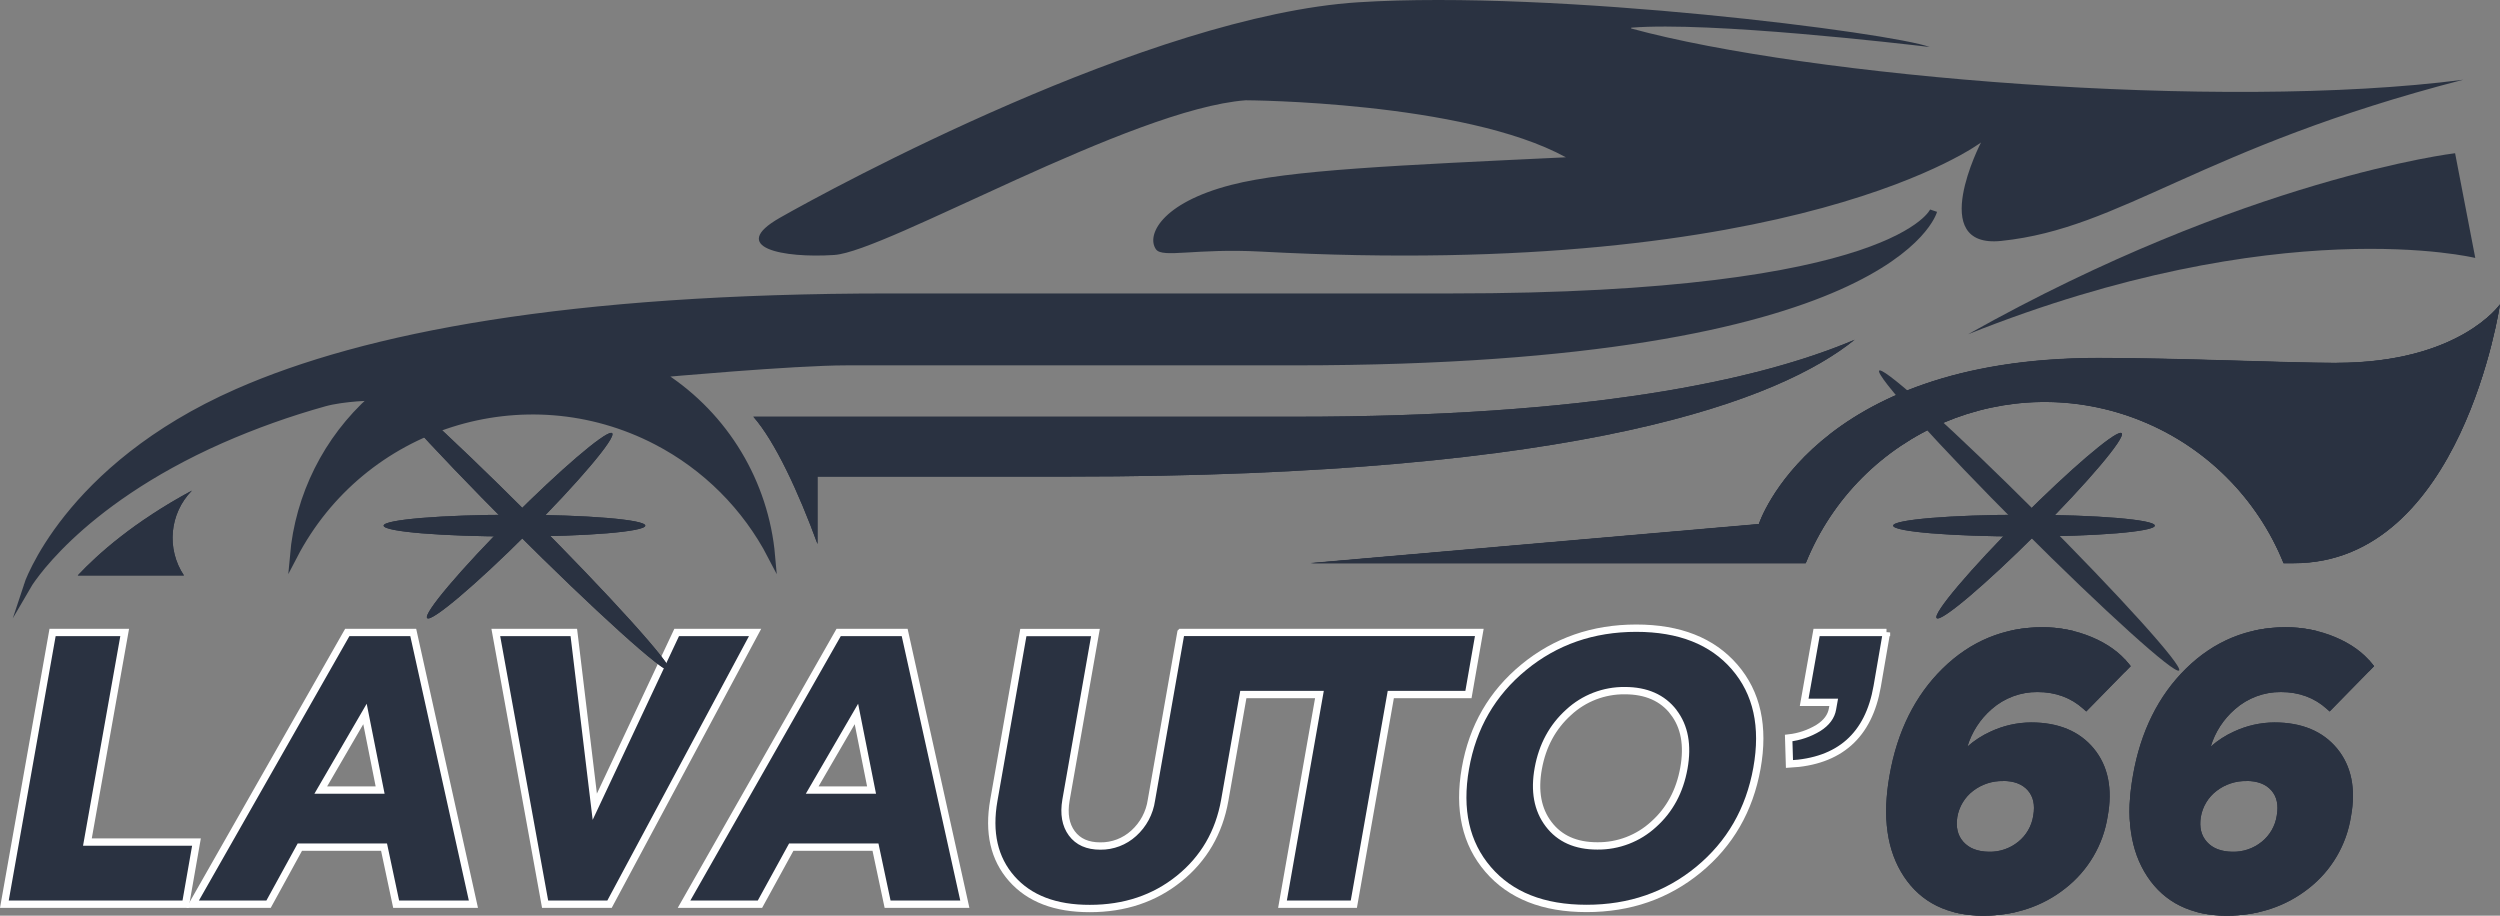 <svg xmlns="http://www.w3.org/2000/svg" xmlns:xlink="http://www.w3.org/1999/xlink" id="Calque_2" viewBox="0 0 1238.786 453.712"><rect x="0" y="0" width="1238.786" height="453.712" fill="#808080" stroke="none"/><defs><style>.cls-1{stroke:#fff;}.cls-1,.cls-2,.cls-3{fill:#2a3241;}.cls-1,.cls-3{stroke-miterlimit:10;stroke-width:3.63px;}.cls-4{isolation:isolate;}.cls-5{clip-path:url(#clippath-19);}.cls-6{clip-path:url(#clippath-11);}.cls-7{clip-path:url(#clippath-16);}.cls-8{clip-path:url(#clippath-18);}.cls-9{clip-path:url(#clippath-10);}.cls-10{clip-path:url(#clippath-15);}.cls-11{clip-path:url(#clippath-13);}.cls-12{clip-path:url(#clippath-14);}.cls-13{clip-path:url(#clippath-12);}.cls-14{clip-path:url(#clippath-20);}.cls-15{clip-path:url(#clippath-21);}.cls-16{clip-path:url(#clippath-1);}.cls-17{clip-path:url(#clippath-3);}.cls-18{clip-path:url(#clippath-4);}.cls-19{clip-path:url(#clippath-2);}.cls-20{clip-path:url(#clippath-7);}.cls-21{clip-path:url(#clippath-6);}.cls-22{clip-path:url(#clippath-9);}.cls-23{clip-path:url(#clippath-8);}.cls-24{clip-path:url(#clippath-5);}.cls-25{clip-path:url(#clippath);}.cls-3{stroke:#2a3241;}</style><clipPath id="clippath"><path class="cls-2" d="M719.085,147.222h-278.28c-159.27,0-259.72,19.33-323.07,47.18C32.425,231.922,13.375,290.602,13.375,290.602c0,0,23.49-40.59,96.18-72.75,16.573-7.273,33.639-13.368,51.07-18.24,9.56-2.71,24.94-3,24.94-3-.37.32-.75.65-1.11,1-22.421,20.08-36.364,47.937-39,77.92,33.955-65.396,114.495-90.884,179.891-56.929,24.385,12.662,44.267,32.543,56.929,56.929-3.218-36.296-22.922-69.105-53.45-89-.61-.41-1.74-1.31-1.74-1.31,0,0,65.9-6,92.56-6h222.05c296.45,0,316.38-74.72,316.38-74.72,0,0-17.51,42.72-238.99,42.72Z"></path></clipPath><clipPath id="clippath-1"><path class="cls-2" d="M1157.725,179.882c-26,0-76.84-2.43-118-2.43-141.57,0-168.18,82.29-168.18,82.29l-222,19.35h245.21c26.414-65.388,100.834-96.983,166.221-70.569,32.122,12.976,57.593,38.447,70.569,70.569h5c83.49,0,102.22-128.25,102.22-128.25,0,0-20,29-81.06,29l.02.04Z"></path></clipPath><clipPath id="clippath-2"><path class="cls-2" d="M641.695,206.502h-268.4c10.79,12.26,22.49,37.61,31.79,63.06v-33.41h124.65c256.14,0,352.8-38.36,389.28-67.81-48.47,20.54-132.3,38.16-277.32,38.16h0Z"></path></clipPath><clipPath id="clippath-3"><path class="cls-2" d="M38.525,285.152h52.62c-8.794-13.189-7.15-30.734,3.94-42.06-28.43,15.31-46.38,31.2-56.57,42.06h.01Z"></path></clipPath><clipPath id="clippath-4"><polygon class="cls-2" points="26.055 313.382 2.165 448.022 91.975 448.022 97.355 417.252 43.305 417.252 61.795 313.382 26.055 313.382"></polygon></clipPath><clipPath id="clippath-5"><path class="cls-2" d="M180.855,353.782l7.5,37.7h-29.41l21.91-37.7ZM172.085,313.382l-76.64,134.64h37.64l15.52-28.27h41.74l6,28.27h38.28l-29.86-134.64h-32.68Z"></path></clipPath><clipPath id="clippath-6"><polygon class="cls-2" points="335.305 313.382 294.725 399.752 284.335 313.382 245.675 313.382 270.105 448.022 302.035 448.022 374.165 313.382 335.305 313.382"></polygon></clipPath><clipPath id="clippath-7"><path class="cls-2" d="M424.365,353.782l7.5,37.7h-29.41l21.91-37.7ZM415.575,313.382l-76.61,134.64h37.62l15.5-28.27h41.74l6,28.27h38.26l-29.81-134.64h-32.7Z"></path></clipPath><clipPath id="clippath-8"><path class="cls-2" d="M767.355,408.402c-5.46-7.18-7.16-16.41-5.1-27.69,2.06-11.28,7.06-20.513,15-27.7,7.575-7.035,17.563-10.89,27.9-10.77,10.633,0,18.677,3.557,24.13,10.67s7.153,16.38,5.1,27.8c-2.053,11.413-7.053,20.677-15,27.79-7.593,6.994-17.567,10.828-27.89,10.72-10.667,0-18.713-3.593-24.14-10.78M755.085,330.602c-15.713,12.887-25.38,29.59-29,50.11-3.62,20.52.13,37.22,11.25,50.1,11.087,12.887,27.34,19.33,48.76,19.33s39.92-6.41,55.5-19.23c15.58-12.82,25.227-29.553,28.94-50.2s.027-37.383-11.06-50.21c-11.093-12.82-27.347-19.233-48.76-19.24s-39.957,6.44-55.63,19.34Z"></path></clipPath><clipPath id="clippath-9"><path class="cls-2" d="M900.165,313.382l-6.15,34.63h14.62l-.58,3.27c-.667,3.72-3,6.863-7,9.43-4.484,2.71-9.503,4.416-14.71,5l.38,12.89c24.74-1.28,39.23-14.103,43.47-38.47l4.61-26.74-34.64-.01Z"></path></clipPath><clipPath id="clippath-10"><polygon class="cls-2" points="619.925 322.332 619.935 322.332 621.495 313.382 619.925 322.332"></polygon></clipPath><clipPath id="clippath-11"><path class="cls-2" d="M585.165,313.382l-14.62,83.1c-.908,6.345-4.024,12.166-8.8,16.44-4.513,4.118-10.421,6.369-16.53,6.3-6.32,0-11-2.09-14.11-6.26s-4.06-9.67-2.9-16.48l14.61-83.06h-35.73l-14.62,83.1c-2.82,16,.133,28.95,8.86,38.85,8.727,9.9,21.647,14.823,38.76,14.77,17.207,0,31.943-4.933,44.21-14.8,12.267-9.867,19.81-22.813,22.63-38.84l9.16-52.34h37.7l-18.29,103.86h35.35l18.31-103.86h38.48l5.38-30.78h-147.85Z"></path></clipPath><clipPath id="clippath-12"><path class="cls-2" d="M190.085,260.452c0,3,29,5.39,64.83,5.39s64.84-2.41,64.84-5.39-29-5.39-64.84-5.39-64.83,2.42-64.83,5.39Z"></path></clipPath><clipPath id="clippath-13"><path class="cls-2" d="M253.675,256.642c-25.32,25.32-44.14,47.56-42,49.66s24.34-16.71,49.66-42,44.14-47.55,42-49.65c-.132-.116-.305-.174-.48-.16-3.91,0-25.16,18.17-49.18,42.19v-.04Z"></path></clipPath><clipPath id="clippath-14"><path class="cls-2" d="M183.185,183.622c-2.11,2.12,29.46,37.09,70.49,78.12s76,72.6,78.12,70.5-29.45-37.08-70.49-78.12c-39.75-39.74-73.8-70.59-77.82-70.59-.108-.009-.215.023-.3.09h0Z"></path></clipPath><clipPath id="clippath-15"><path class="cls-2" d="M938.085,260.452c0,3,29,5.39,64.82,5.39s64.84-2.41,64.84-5.39-29-5.39-64.84-5.39-64.82,2.42-64.82,5.39Z"></path></clipPath><clipPath id="clippath-16"><path class="cls-2" d="M1001.655,256.642c-25.32,25.32-44.14,47.56-42,49.66s24.33-16.71,49.65-42,44.14-47.55,42-49.65c-.13-.119-.305-.177-.48-.16-3.9,0-25.15,18.17-49.17,42.19v-.04Z"></path></clipPath><clipPath id="clippath-18"><path class="cls-2" d="M1091.955,418.432c-3.2-3.587-4.353-8.253-3.46-14,.976-5.648,4.043-10.721,8.59-14.21,4.578-3.528,10.221-5.394,16-5.29,6,0,10.586,1.763,13.76,5.29,3.173,3.527,4.23,8.24,3.17,14.14-.854,5.599-3.768,10.677-8.17,14.24-4.492,3.605-10.112,5.51-15.87,5.38-6.16-.12-10.843-1.98-14.05-5.58M1084.615,332.622c-13.46,13.2-22.05,30.51-25.77,51.93-3.587,20.133-1.31,36.353,6.83,48.66s20.673,18.463,37.6,18.47c15.267,0,28.413-4.36,39.44-13.08,11.027-8.72,17.767-20.18,20.22-34.38,2.44-13.213.293-23.88-6.44-32-6.733-8.12-16.577-12.19-29.53-12.21-6.617.047-13.145,1.52-19.14,4.32-6.033,2.652-11.341,6.712-15.48,11.84l-.58.19.77-3.27c1.895-9.013,6.694-17.155,13.66-23.18,6.619-5.847,15.169-9.035,24-8.95,9.493,0,17.493,2.95,24,8.85l19.43-19.81c-4.1-5.127-9.87-9.26-17.31-12.4-7.55-3.165-15.663-4.771-23.85-4.72-18.46,0-34.427,6.607-47.9,19.82l.05-.08Z"></path></clipPath><clipPath id="clippath-19"><path class="cls-2" d="M971.345,418.432c-3.2-3.587-4.353-8.253-3.46-14,.988-5.619,4.045-10.664,8.57-14.14,4.592-3.539,10.254-5.405,16.05-5.29,6,0,10.587,1.763,13.76,5.29,3.173,3.527,4.23,8.24,3.17,14.14-.854,5.599-3.768,10.677-8.17,14.24-4.492,3.605-10.112,5.51-15.87,5.38-6.16-.12-10.827-1.98-14-5.58M964.085,332.652c-13.46,13.2-22.05,30.51-25.77,51.93-3.593,20.133-1.317,36.353,6.83,48.66,8.147,12.307,20.68,18.463,37.6,18.47,15.273,0,28.42-4.36,39.44-13.08s17.733-20.19,20.14-34.41c2.44-13.213.293-23.88-6.44-32s-16.577-12.19-29.53-12.21c-6.617.047-13.145,1.52-19.14,4.32-6.033,2.652-11.341,6.712-15.48,11.84l-.58.19.77-3.27c1.895-9.013,6.694-17.155,13.66-23.18,6.619-5.847,15.169-9.035,24-8.95,9.493,0,17.493,2.95,24,8.85l19.5-19.86c-4.1-5.127-9.87-9.26-17.31-12.4-7.55-3.165-15.663-4.771-23.85-4.72-18.46,0-34.427,6.607-47.9,19.82h.06Z"></path></clipPath><clipPath id="clippath-20"><path class="cls-2" d="M1103.305,453.712c-17.56,0-30.77-6.52-39.27-19.36s-10.8-29.56-7.13-50.13c3.77-21.71,12.63-39.55,26.34-53,13.8-13.53,30.39-20.39,49.3-20.39,8.455-.047,16.832,1.613,24.63,4.88,7.71,3.25,13.8,7.62,18.09,13l1.11,1.38-22,22.46-1.43-1.29c-6.13-5.53-13.76-8.34-22.7-8.34-8.364-.07-16.46,2.946-22.74,8.47-5.696,4.91-9.875,11.341-12.05,18.54,3.451-3.055,7.346-5.571,11.55-7.46,6.266-2.92,13.087-4.455,20-4.5,13.52,0,24,4.35,31.07,12.94s9.41,19.91,6.87,33.66c-2.201,14.115-9.696,26.863-20.96,35.65-11.34,8.94-25.02,13.49-40.68,13.49ZM1086.085,334.072c-13.1,12.86-21.58,30-25.2,50.85-3.48,19.52-1.29,35.41,6.53,47.22s19.57,17.57,35.93,17.57c14.73,0,27.58-4.26,38.2-12.65,10.468-8.193,17.426-20.063,19.46-33.2,2.32-12.56.29-22.78-6-30.41s-15.72-11.49-28-11.49c-6.33.05-12.575,1.462-18.31,4.14-5.739,2.527-10.793,6.387-14.74,11.26l-.37.47-4.54,1.51,1.59-6.76c1.999-9.42,7.016-17.93,14.29-24.24,7.003-6.154,16.028-9.511,25.35-9.43,9.27,0,17.3,2.73,23.93,8.12l16.84-17.18c-4.296-4.578-9.552-8.15-15.39-10.46-7.305-3.057-15.152-4.608-23.07-4.56-17.83,0-33.47,6.47-46.5,19.24ZM1106.085,426.012c-6.74-.14-12-2.24-15.54-6.25-3.61-4-4.94-9.31-3.94-15.68,1.067-6.12,4.389-11.618,9.31-15.41,4.945-3.809,11.039-5.822,17.28-5.71,6.59,0,11.72,2,15.25,6s4.78,9.31,3.65,15.81c-.94,6.074-4.105,11.581-8.88,15.45-4.875,3.897-10.97,5.948-17.21,5.79h.08ZM1113.195,387.012c-5.352-.104-10.581,1.613-14.83,4.87-4.152,3.167-6.947,7.792-7.82,12.94-.8,5.12.17,9.18,3,12.33,2.85,3.19,7,4.8,12.6,4.91,5.289.137,10.455-1.614,14.57-4.94,4.034-3.24,6.698-7.882,7.46-13,.92-5.31,0-9.39-2.7-12.47s-6.88-4.69-12.39-4.69l.11.05Z"></path></clipPath><clipPath id="clippath-21"><path class="cls-2" d="M982.695,453.712c-17.56,0-30.77-6.52-39.27-19.36s-10.8-29.56-7.13-50.13c3.77-21.71,12.63-39.55,26.34-53,13.8-13.53,30.39-20.39,49.3-20.39,8.455-.048,16.832,1.612,24.63,4.88,7.71,3.25,13.8,7.62,18.09,13l1.11,1.38-22,22.46-1.42-1.29c-6.13-5.53-13.77-8.34-22.71-8.34-8.365-.076-16.463,2.94-22.74,8.47-5.674,4.92-9.835,11.349-12,18.54,3.451-3.055,7.346-5.571,11.55-7.46,6.266-2.92,13.087-4.455,20-4.5,13.52,0,24,4.35,31.07,12.94s9.41,19.91,6.87,33.66c-2.214,14.123-9.727,26.871-21.01,35.65-11.29,8.94-25.02,13.49-40.68,13.49ZM965.435,334.072c-13.1,12.86-21.58,30-25.2,50.85-3.48,19.52-1.29,35.41,6.53,47.22s19.57,17.57,35.93,17.57c14.73,0,27.58-4.26,38.2-12.65,10.468-8.193,17.426-20.063,19.46-33.2,2.32-12.56.29-22.78-6-30.41s-15.72-11.49-28-11.49c-6.33.05-12.575,1.462-18.31,4.14-5.739,2.527-10.793,6.387-14.74,11.26l-.37.47-4.54,1.51,1.58-6.76c2.007-9.419,7.027-17.928,14.3-24.24,7.003-6.154,16.028-9.511,25.35-9.43,9.27,0,17.31,2.73,23.93,8.12l16.84-17.18c-4.296-4.578-9.552-8.15-15.39-10.46-7.305-3.057-15.152-4.608-23.07-4.56-17.83,0-33.47,6.47-46.5,19.24ZM985.435,426.012c-6.74-.14-12-2.24-15.54-6.25-3.61-4-4.94-9.31-3.94-15.68,1.067-6.12,4.389-11.618,9.31-15.41,4.945-3.809,11.039-5.822,17.28-5.71,6.59,0,11.72,2,15.25,6s4.78,9.32,3.65,15.81c-.94,6.074-4.105,11.581-8.88,15.45-4.865,3.888-10.944,5.938-17.17,5.79h.04ZM992.545,387.012c-5.352-.104-10.581,1.613-14.83,4.87-4.149,3.171-6.947,7.793-7.83,12.94-.79,5.12.18,9.18,3,12.33,2.85,3.19,7,4.8,12.6,4.91,5.289.137,10.455-1.614,14.57-4.94,4.034-3.24,6.698-7.882,7.46-13,.92-5.31,0-9.39-2.7-12.47s-6.83-4.69-12.31-4.69l.04.05Z"></path></clipPath></defs><g id="Calque_1-2"><g class="cls-4"><g id="Calque_2-2"><g id="LAVAUTO-66"><path class="cls-2" d="M719.085,147.222h-278.28c-159.27,0-259.72,19.33-323.07,47.18C32.425,231.922,13.375,290.602,13.375,290.602c0,0,23.49-40.59,96.18-72.75,16.573-7.273,33.639-13.368,51.07-18.24,9.56-2.71,24.94-3,24.94-3-.37.32-.75.65-1.11,1-22.421,20.08-36.364,47.937-39,77.92,33.955-65.396,114.495-90.884,179.891-56.929,24.385,12.662,44.267,32.543,56.929,56.929-3.218-36.296-22.922-69.105-53.45-89-.61-.41-1.74-1.31-1.74-1.31,0,0,65.9-6,92.56-6h222.05c296.45,0,316.38-74.72,316.38-74.72,0,0-17.51,42.72-238.99,42.72Z"></path><g class="cls-25"><rect class="cls-2" x="13.375" y="104.562" width="944.71" height="186.04"></rect></g><path class="cls-2" d="M719.085,147.222h-278.28c-159.27,0-259.72,19.33-323.07,47.18C32.425,231.922,13.375,290.602,13.375,290.602c0,0,23.49-40.59,96.18-72.75,16.573-7.273,33.639-13.368,51.07-18.24,9.56-2.71,24.94-3,24.94-3-.37.32-.75.65-1.11,1-22.424,20.078-36.368,47.936-39,77.92,33.955-65.396,114.495-90.884,179.891-56.929,24.385,12.662,44.267,32.543,56.929,56.929-3.218-36.296-22.922-69.105-53.45-89-.61-.41-1.74-1.31-1.74-1.31,0,0,65.9-6,92.56-6h222.05c296.45,0,316.38-74.72,316.38-74.72,0,0-17.51,42.72-238.99,42.72h0c221.44,0,239-42.65,239-42.65,0,0-19.93,74.72-316.38,74.72h-222.07c-26.66,0-92.56,6-92.56,6,0,0,1.14.87,1.73,1.25,30.526,19.897,50.229,52.705,53.45,89-33.955-65.396-114.495-90.884-179.891-56.929-24.385,12.662-44.267,32.543-56.929,56.929,2.632-29.984,16.576-57.842,39-77.92.36-.33.74-.66,1.11-1,0,0-15.38.3-24.94,3-17.431,4.872-34.497,10.967-51.07,18.24C36.845,250.022,13.355,290.612,13.355,290.612c0,0,19-58.68,104.36-96.2,63.37-27.86,163.82-47.19,323.09-47.19h278.28Z"></path><path class="cls-3" d="M719.085,147.222h-278.28c-159.27,0-259.72,19.33-323.07,47.18C32.425,231.922,13.375,290.602,13.375,290.602c0,0,23.49-40.59,96.18-72.75,16.573-7.273,33.639-13.368,51.07-18.24,9.56-2.71,24.94-3,24.94-3-.37.32-.75.65-1.11,1-22.424,20.078-36.368,47.936-39,77.92,33.955-65.396,114.495-90.884,179.891-56.929,24.385,12.662,44.267,32.543,56.929,56.929-3.218-36.296-22.922-69.105-53.45-89-.61-.41-1.74-1.31-1.74-1.31,0,0,65.9-6,92.56-6h222.05c296.45,0,316.38-74.72,316.38-74.72,0,0-17.51,42.72-238.99,42.72Z"></path><path class="cls-2" d="M1157.725,179.882c-26,0-76.84-2.43-118-2.43-141.57,0-168.18,82.29-168.18,82.29l-222,19.35h245.21c26.414-65.388,100.834-96.983,166.221-70.569,32.122,12.976,57.593,38.447,70.569,70.569h5c83.49,0,102.22-128.25,102.22-128.25,0,0-20,29-81.06,29l.02.04Z"></path><g class="cls-16"><rect class="cls-2" x="649.525" y="150.842" width="589.26" height="128.25"></rect></g><path class="cls-2" d="M1232.955,161.802c-6.91,30.93-31.47,113.66-96.39,113.66h-2.62c-28.424-66.724-105.556-97.773-172.28-69.35-31.205,13.293-56.057,38.145-69.35,69.35h-159.31l138.89-12.1,2.39-.21.74-2.28c.07-.2,6.81-20.15,30.29-39.83,21.75-18.23,62.72-40,134.44-40,22.85,0,48.79.76,71.67,1.43,18.63.54,34.72,1,46.3,1,40.92,0,64-12.66,75.23-21.71M1238.786,150.762s-20,29-81.06,29c-26,0-76.84-2.43-118-2.43-141.57,0-168.18,82.29-168.18,82.29l-222,19.35h245.21c26.414-65.388,100.834-96.983,166.221-70.569,32.122,12.976,57.593,38.447,70.569,70.569h5c83.49,0,102.22-128.25,102.22-128.25"></path><path class="cls-2" d="M641.695,206.502h-268.4c10.79,12.26,22.49,37.61,31.79,63.06v-33.41h124.65c256.14,0,352.8-38.36,389.28-67.81-48.47,20.54-132.3,38.16-277.32,38.16h0Z"></path><g class="cls-19"><rect class="cls-2" x="373.295" y="168.342" width="545.72" height="101.23"></rect></g><path class="cls-2" d="M38.525,285.152h52.62c-8.794-13.189-7.15-30.734,3.94-42.06-28.43,15.31-46.38,31.2-56.57,42.06h.01Z"></path><g class="cls-17"><rect class="cls-2" x="38.525" y="243.092" width="56.56" height="42.06"></rect></g><polygon class="cls-2" points="26.055 313.382 2.165 448.022 91.975 448.022 97.355 417.252 43.305 417.252 61.795 313.382 26.055 313.382"></polygon><g class="cls-18"><rect class="cls-2" x="2.165" y="313.382" width="95.19" height="134.64"></rect></g><path class="cls-2" d="M180.855,353.782l7.5,37.7h-29.41l21.91-37.7ZM172.085,313.382l-76.64,134.64h37.64l15.52-28.27h41.74l6,28.27h38.28l-29.86-134.64h-32.68Z"></path><g class="cls-24"><rect class="cls-2" x="95.445" y="313.382" width="139.12" height="134.64"></rect></g><polygon class="cls-2" points="335.305 313.382 294.725 399.752 284.335 313.382 245.675 313.382 270.105 448.022 302.035 448.022 374.165 313.382 335.305 313.382"></polygon><g class="cls-21"><rect class="cls-2" x="245.675" y="313.382" width="128.49" height="134.64"></rect></g><path class="cls-2" d="M424.365,353.782l7.5,37.7h-29.41l21.91-37.7ZM415.575,313.382l-76.61,134.64h37.62l15.5-28.27h41.74l6,28.27h38.26l-29.81-134.64h-32.7Z"></path><g class="cls-20"><rect class="cls-2" x="338.965" y="313.382" width="139.12" height="134.64"></rect></g><path class="cls-2" d="M767.355,408.402c-5.46-7.18-7.16-16.41-5.1-27.69,2.06-11.28,7.06-20.513,15-27.7,7.575-7.035,17.563-10.89,27.9-10.77,10.633,0,18.677,3.557,24.13,10.67s7.153,16.38,5.1,27.8c-2.053,11.413-7.053,20.677-15,27.79-7.593,6.994-17.567,10.828-27.89,10.72-10.667,0-18.713-3.593-24.14-10.78M755.085,330.602c-15.713,12.887-25.38,29.59-29,50.11-3.62,20.52.13,37.22,11.25,50.1,11.087,12.887,27.34,19.33,48.76,19.33s39.92-6.41,55.5-19.23c15.58-12.82,25.227-29.553,28.94-50.2s.027-37.383-11.06-50.21c-11.093-12.82-27.347-19.233-48.76-19.24s-39.957,6.44-55.63,19.34Z"></path><g class="cls-23"><rect class="cls-2" x="722.505" y="311.262" width="151.76" height="138.88"></rect></g><path class="cls-2" d="M900.165,313.382l-6.15,34.63h14.62l-.58,3.27c-.667,3.72-3,6.863-7,9.43-4.484,2.71-9.503,4.416-14.71,5l.38,12.89c24.74-1.28,39.23-14.103,43.47-38.47l4.61-26.74-34.64-.01Z"></path><g class="cls-22"><rect class="cls-2" x="886.325" y="313.382" width="48.47" height="65.21"></rect></g><polygon class="cls-2" points="619.925 322.332 619.935 322.332 621.495 313.382 619.925 322.332"></polygon><g class="cls-9"><rect class="cls-2" x="619.925" y="313.382" width="1.58" height="8.94"></rect></g><path class="cls-2" d="M585.165,313.382l-14.62,83.1c-.908,6.345-4.024,12.166-8.8,16.44-4.513,4.118-10.421,6.369-16.53,6.3-6.32,0-11-2.09-14.11-6.26s-4.06-9.67-2.9-16.48l14.61-83.06h-35.73l-14.62,83.1c-2.82,16,.133,28.95,8.86,38.85,8.727,9.9,21.647,14.823,38.76,14.77,17.207,0,31.943-4.933,44.21-14.8,12.267-9.867,19.81-22.813,22.63-38.84l9.16-52.34h37.7l-18.29,103.86h35.35l18.31-103.86h38.48l5.38-30.78h-147.85Z"></path><g class="cls-6"><rect class="cls-2" x="489.635" y="313.382" width="243.38" height="136.76"></rect></g><polygon class="cls-1" points="61.785 313.382 43.315 417.252 97.355 417.252 91.965 448.032 2.165 448.032 26.055 313.382 61.785 313.382"></polygon><path class="cls-1" d="M204.765,313.382l29.81,134.65h-38.28l-6-28.28h-41.71l-15.5,28.28h-37.63l76.63-134.65h32.68ZM180.855,353.782l-21.91,37.7h29.41l-7.5-37.7Z"></path><polygon class="cls-1" points="374.165 313.382 302.035 448.032 270.105 448.032 245.675 313.382 284.335 313.382 294.725 399.752 335.305 313.382 374.165 313.382"></polygon><path class="cls-1" d="M448.275,313.382l29.81,134.65h-38.27l-6-28.28h-41.73l-15.51,28.28h-37.61l76.61-134.65h32.7ZM424.365,353.782l-21.91,37.7h29.41l-7.5-37.7Z"></path><path class="cls-1" d="M755.085,330.602c15.7-12.887,34.26-19.33,55.68-19.33s37.673,6.41,48.76,19.23c11.087,12.833,14.773,29.567,11.06,50.2-3.713,20.633-13.36,37.37-28.94,50.21-15.58,12.82-34.08,19.23-55.5,19.23s-37.673-6.443-48.76-19.33c-11.087-12.887-14.837-29.59-11.25-50.11,3.587-20.52,13.237-37.22,28.95-50.1ZM829.325,352.912c-5.493-7.127-13.55-10.69-24.17-10.69-10.337-.12-20.325,3.735-27.9,10.77-7.94,7.18-12.94,16.41-15,27.69-2.06,11.28-.36,20.513,5.1,27.7,5.44,7.193,13.487,10.787,24.14,10.78,10.319.118,20.294-3.705,27.89-10.69,7.947-7.107,12.947-16.37,15-27.79,2.053-11.42.353-20.677-5.1-27.77h.04Z"></path><path class="cls-1" d="M934.785,313.382l-4.61,26.74c-4.24,24.367-18.73,37.19-43.47,38.47l-.39-12.89c5.212-.575,10.236-2.281,14.72-5,4.04-2.56,6.373-5.7,7-9.42l.58-3.27h-14.62l6.15-34.63h34.64Z"></path><polygon class="cls-1" points="619.925 322.322 621.495 313.382 619.925 322.322 619.925 322.322"></polygon><path class="cls-1" d="M585.165,313.382l-14.62,83.1c-.913,6.341-4.024,12.159-8.79,16.44-4.518,4.117-10.428,6.368-16.54,6.3-6.32,0-11.023-2.09-14.11-6.27-3.08-4.17-4.06-9.66-2.9-16.47l14.61-83.06h-35.73l-14.62,83.1c-2.82,16,.133,28.953,8.86,38.86,8.727,9.907,21.63,14.84,38.71,14.8,17.22,0,31.957-4.933,44.21-14.8,12.253-9.867,19.8-22.813,22.64-38.84l9.2-52.38h37.71l-18.3,103.87h35.35l18.31-103.87h38.48l5.38-30.78h-147.85Z"></path><path class="cls-2" d="M190.085,260.452c0,3,29,5.39,64.83,5.39s64.84-2.41,64.84-5.39-29-5.39-64.84-5.39-64.83,2.42-64.83,5.39Z"></path><g class="cls-13"><rect class="cls-2" x="190.055" y="255.062" width="129.67" height="10.78"></rect></g><path class="cls-2" d="M253.675,256.642c-25.32,25.32-44.14,47.56-42,49.66s24.34-16.71,49.66-42,44.14-47.55,42-49.65c-.132-.116-.305-.174-.48-.16-3.91,0-25.16,18.17-49.18,42.19v-.04Z"></path><g class="cls-11"><rect class="cls-2" x="190.364" y="194.3" width="134.25" height="134.25" transform="translate(-109.438 258.642) rotate(-45)"></rect></g><path class="cls-2" d="M183.185,183.622c-2.11,2.12,29.46,37.09,70.49,78.12s76,72.6,78.12,70.5-29.45-37.08-70.49-78.12c-39.75-39.74-73.8-70.59-77.82-70.59-.108-.009-.215.023-.3.09h0Z"></path><g class="cls-12"><rect class="cls-2" x="150.134" y="151.579" width="214.71" height="214.71" transform="translate(-107.677 257.912) rotate(-45)"></rect></g><path class="cls-2" d="M938.085,260.452c0,3,29,5.39,64.82,5.39s64.84-2.41,64.84-5.39-29-5.39-64.84-5.39-64.82,2.42-64.82,5.39Z"></path><g class="cls-10"><rect class="cls-2" x="938.035" y="255.062" width="129.67" height="10.78"></rect></g><path class="cls-2" d="M1001.655,256.642c-25.32,25.32-44.14,47.56-42,49.66s24.33-16.71,49.65-42,44.14-47.55,42-49.65c-.13-.119-.305-.177-.48-.16-3.9,0-25.15,18.17-49.17,42.19v-.04Z"></path><g class="cls-7"><rect class="cls-2" x="938.339" y="194.305" width="134.25" height="134.25" transform="translate(109.635 787.542) rotate(-45)"></rect></g><path class="cls-2" d="M931.165,183.622c-2.11,2.12,29.45,37.09,70.49,78.12s76,72.6,78.12,70.5-29.46-37.08-70.5-78.12c-39.74-39.74-73.8-70.59-77.81-70.59-.108-.009-.215.023-.3.09h0Z"></path><g id="_66"><path class="cls-2" d="M1091.955,418.432c-3.2-3.587-4.353-8.253-3.46-14,.976-5.648,4.043-10.721,8.59-14.21,4.578-3.528,10.221-5.394,16-5.29,6,0,10.586,1.763,13.76,5.29,3.173,3.527,4.23,8.24,3.17,14.14-.854,5.599-3.768,10.677-8.17,14.24-4.492,3.605-10.112,5.51-15.87,5.38-6.16-.12-10.843-1.98-14.05-5.58M1084.615,332.622c-13.46,13.2-22.05,30.51-25.77,51.93-3.587,20.133-1.31,36.353,6.83,48.66s20.673,18.463,37.6,18.47c15.267,0,28.413-4.36,39.44-13.08,11.027-8.72,17.767-20.18,20.22-34.38,2.44-13.213.293-23.88-6.44-32-6.733-8.12-16.577-12.19-29.53-12.21-6.617.047-13.145,1.52-19.14,4.32-6.033,2.652-11.341,6.712-15.48,11.84l-.58.19.77-3.27c1.895-9.013,6.694-17.155,13.66-23.18,6.619-5.847,15.169-9.035,24-8.95,9.493,0,17.493,2.95,24,8.85l19.43-19.81c-4.1-5.127-9.87-9.26-17.31-12.4-7.55-3.165-15.663-4.771-23.85-4.72-18.46,0-34.427,6.607-47.9,19.82l.05-.08Z"></path><g class="cls-8"><rect class="cls-2" x="1055.825" y="312.672" width="118" height="139"></rect></g><path class="cls-2" d="M971.345,418.432c-3.2-3.587-4.353-8.253-3.46-14,.988-5.619,4.045-10.664,8.57-14.14,4.592-3.539,10.254-5.405,16.05-5.29,6,0,10.587,1.763,13.76,5.29,3.173,3.527,4.23,8.24,3.17,14.14-.854,5.599-3.768,10.677-8.17,14.24-4.492,3.605-10.112,5.51-15.87,5.38-6.16-.12-10.827-1.98-14-5.58M964.085,332.652c-13.46,13.2-22.05,30.51-25.77,51.93-3.593,20.133-1.317,36.353,6.83,48.66,8.147,12.307,20.68,18.463,37.6,18.47,15.273,0,28.42-4.36,39.44-13.08s17.733-20.19,20.14-34.41c2.44-13.213.293-23.88-6.44-32s-16.577-12.19-29.53-12.21c-6.617.047-13.145,1.52-19.14,4.32-6.033,2.652-11.341,6.712-15.48,11.84l-.58.19.77-3.27c1.895-9.013,6.694-17.155,13.66-23.18,6.619-5.847,15.169-9.035,24-8.95,9.493,0,17.493,2.95,24,8.85l19.5-19.86c-4.1-5.127-9.87-9.26-17.31-12.4-7.55-3.165-15.663-4.771-23.85-4.72-18.46,0-34.427,6.607-47.9,19.82h.06Z"></path><g class="cls-5"><rect class="cls-2" x="934.825" y="312.672" width="118" height="139"></rect></g><path class="cls-2" d="M1103.305,453.712c-17.56,0-30.77-6.52-39.27-19.36s-10.8-29.56-7.13-50.13c3.77-21.71,12.63-39.55,26.34-53h0c13.8-13.53,30.39-20.39,49.3-20.39,8.455-.047,16.832,1.613,24.63,4.88,7.71,3.25,13.8,7.62,18.09,13l1.11,1.38-22,22.46-1.43-1.29c-6.13-5.53-13.76-8.34-22.7-8.34-8.364-.07-16.46,2.946-22.74,8.47-5.696,4.91-9.875,11.341-12.05,18.54,3.451-3.055,7.346-5.571,11.55-7.46,6.266-2.92,13.087-4.455,20-4.5,13.52,0,24,4.35,31.07,12.94s9.41,19.91,6.87,33.66c-2.201,14.115-9.696,26.863-20.96,35.65-11.34,8.94-25.02,13.49-40.68,13.49ZM1086.085,334.072c-13.1,12.86-21.58,30-25.2,50.85-3.48,19.52-1.29,35.41,6.53,47.22s19.57,17.57,35.93,17.57c14.73,0,27.58-4.26,38.2-12.65,10.468-8.193,17.426-20.063,19.46-33.2,2.32-12.56.29-22.78-6-30.41s-15.72-11.49-28-11.49c-6.33.05-12.575,1.462-18.31,4.14-5.739,2.527-10.793,6.387-14.74,11.26l-.37.47-4.54,1.51,1.59-6.76c1.999-9.42,7.016-17.93,14.29-24.24,7.003-6.154,16.028-9.511,25.35-9.43,9.27,0,17.3,2.73,23.93,8.12l16.84-17.18c-4.296-4.578-9.552-8.15-15.39-10.46-7.305-3.057-15.152-4.608-23.07-4.56-17.83,0-33.47,6.47-46.5,19.24ZM1106.085,426.012c-6.74-.14-12-2.24-15.54-6.25h0c-3.61-4-4.94-9.31-3.94-15.68,1.067-6.12,4.389-11.618,9.31-15.41,4.945-3.809,11.039-5.822,17.28-5.71,6.59,0,11.72,2,15.25,6s4.78,9.31,3.65,15.81c-.94,6.074-4.105,11.581-8.88,15.45-4.875,3.897-10.97,5.948-17.21,5.79h.08ZM1113.195,387.012c-5.352-.104-10.581,1.613-14.83,4.87-4.152,3.167-6.947,7.792-7.82,12.94-.8,5.12.17,9.18,3,12.33h0c2.85,3.19,7,4.8,12.6,4.91,5.289.137,10.455-1.614,14.57-4.94,4.034-3.24,6.698-7.882,7.46-13,.92-5.31,0-9.39-2.7-12.47s-6.88-4.69-12.39-4.69l.11.05Z"></path><path class="cls-2" d="M1103.305,453.712c-17.56,0-30.77-6.52-39.27-19.36s-10.8-29.56-7.13-50.13c3.77-21.71,12.63-39.55,26.34-53,13.8-13.53,30.39-20.39,49.3-20.39,8.455-.047,16.832,1.613,24.63,4.88,7.71,3.25,13.8,7.62,18.09,13l1.11,1.38-22,22.46-1.43-1.29c-6.13-5.53-13.76-8.34-22.7-8.34-8.364-.07-16.46,2.946-22.74,8.47-5.696,4.91-9.875,11.341-12.05,18.54,3.451-3.055,7.346-5.571,11.55-7.46,6.266-2.92,13.087-4.455,20-4.5,13.52,0,24,4.35,31.07,12.94s9.41,19.91,6.87,33.66c-2.201,14.115-9.696,26.863-20.96,35.65-11.34,8.94-25.02,13.49-40.68,13.49ZM1086.085,334.072c-13.1,12.86-21.58,30-25.2,50.85-3.48,19.52-1.29,35.41,6.53,47.22s19.57,17.57,35.93,17.57c14.73,0,27.58-4.26,38.2-12.65,10.468-8.193,17.426-20.063,19.46-33.2,2.32-12.56.29-22.78-6-30.41s-15.72-11.49-28-11.49c-6.33.05-12.575,1.462-18.31,4.14-5.739,2.527-10.793,6.387-14.74,11.26l-.37.47-4.54,1.51,1.59-6.76c1.999-9.42,7.016-17.93,14.29-24.24,7.003-6.154,16.028-9.511,25.35-9.43,9.27,0,17.3,2.73,23.93,8.12l16.84-17.18c-4.296-4.578-9.552-8.15-15.39-10.46-7.305-3.057-15.152-4.608-23.07-4.56-17.83,0-33.47,6.47-46.5,19.24ZM1106.085,426.012c-6.74-.14-12-2.24-15.54-6.25-3.61-4-4.94-9.31-3.94-15.68,1.067-6.12,4.389-11.618,9.31-15.41,4.945-3.809,11.039-5.822,17.28-5.71,6.59,0,11.72,2,15.25,6s4.78,9.31,3.65,15.81c-.94,6.074-4.105,11.581-8.88,15.45-4.875,3.897-10.97,5.948-17.21,5.79h.08ZM1113.195,387.012c-5.352-.104-10.581,1.613-14.83,4.87-4.152,3.167-6.947,7.792-7.82,12.94-.8,5.12.17,9.18,3,12.33,2.85,3.19,7,4.8,12.6,4.91,5.289.137,10.455-1.614,14.57-4.94,4.034-3.24,6.698-7.882,7.46-13,.92-5.31,0-9.39-2.7-12.47s-6.88-4.69-12.39-4.69l.11.05Z"></path><g class="cls-14"><path class="cls-2" d="M1173.825,312.672v139h-118v-139h118M1177.825,308.672h-126v147h126v-147Z"></path></g><path class="cls-2" d="M982.695,453.712c-17.56,0-30.77-6.52-39.27-19.36s-10.8-29.56-7.13-50.13c3.77-21.71,12.63-39.55,26.34-53h0c13.8-13.53,30.39-20.39,49.3-20.39,8.455-.048,16.832,1.612,24.63,4.88,7.71,3.25,13.8,7.62,18.09,13l1.11,1.38-22,22.46-1.42-1.29c-6.13-5.53-13.77-8.34-22.71-8.34-8.365-.076-16.463,2.94-22.74,8.47-5.674,4.92-9.835,11.349-12,18.54,3.451-3.055,7.346-5.571,11.55-7.46,6.266-2.92,13.087-4.455,20-4.5,13.52,0,24,4.35,31.07,12.94s9.41,19.91,6.87,33.66c-2.214,14.123-9.727,26.871-21.01,35.65-11.29,8.94-25.02,13.49-40.68,13.49ZM965.435,334.072c-13.1,12.86-21.58,30-25.2,50.85-3.48,19.52-1.29,35.41,6.53,47.22s19.57,17.57,35.93,17.57c14.73,0,27.58-4.26,38.2-12.65,10.468-8.193,17.426-20.063,19.46-33.2,2.32-12.56.29-22.78-6-30.41s-15.72-11.49-28-11.49c-6.33.05-12.575,1.462-18.31,4.14-5.739,2.527-10.793,6.387-14.74,11.26l-.37.47-4.54,1.51,1.58-6.76c2.007-9.419,7.027-17.928,14.3-24.24,7.003-6.154,16.028-9.511,25.35-9.43,9.27,0,17.31,2.73,23.93,8.12l16.84-17.18c-4.296-4.578-9.552-8.15-15.39-10.46-7.305-3.057-15.152-4.608-23.07-4.56-17.83,0-33.47,6.47-46.5,19.24ZM985.435,426.012c-6.74-.14-12-2.24-15.54-6.25h0c-3.61-4-4.94-9.31-3.94-15.68,1.067-6.12,4.389-11.618,9.31-15.41,4.945-3.809,11.039-5.822,17.28-5.71,6.59,0,11.72,2,15.25,6s4.78,9.32,3.65,15.81c-.94,6.074-4.105,11.581-8.88,15.45-4.865,3.888-10.944,5.938-17.17,5.79h.04ZM992.545,387.012c-5.352-.104-10.581,1.613-14.83,4.87-4.149,3.171-6.947,7.793-7.83,12.94-.79,5.12.18,9.18,3,12.33h0c2.85,3.19,7,4.8,12.6,4.91,5.289.137,10.455-1.614,14.57-4.94,4.034-3.24,6.698-7.882,7.46-13,.92-5.31,0-9.39-2.7-12.47s-6.83-4.69-12.31-4.69l.04.05Z"></path><path class="cls-2" d="M982.695,453.712c-17.56,0-30.77-6.52-39.27-19.36s-10.8-29.56-7.13-50.13c3.77-21.71,12.63-39.55,26.34-53,13.8-13.53,30.39-20.39,49.3-20.39,8.455-.048,16.832,1.612,24.63,4.88,7.71,3.25,13.8,7.62,18.09,13l1.11,1.38-22,22.46-1.42-1.29c-6.13-5.53-13.77-8.34-22.71-8.34-8.365-.076-16.463,2.94-22.74,8.47-5.674,4.92-9.835,11.349-12,18.54,3.451-3.055,7.346-5.571,11.55-7.46,6.266-2.92,13.087-4.455,20-4.5,13.52,0,24,4.35,31.07,12.94s9.41,19.91,6.87,33.66c-2.214,14.123-9.727,26.871-21.01,35.65-11.29,8.94-25.02,13.49-40.68,13.49ZM965.435,334.072c-13.1,12.86-21.58,30-25.2,50.85-3.48,19.52-1.29,35.41,6.53,47.22s19.57,17.57,35.93,17.57c14.73,0,27.58-4.26,38.2-12.65,10.468-8.193,17.426-20.063,19.46-33.2,2.32-12.56.29-22.78-6-30.41s-15.72-11.49-28-11.49c-6.33.05-12.575,1.462-18.31,4.14-5.739,2.527-10.793,6.387-14.74,11.26l-.37.47-4.54,1.51,1.58-6.76c2.007-9.419,7.027-17.928,14.3-24.24,7.003-6.154,16.028-9.511,25.35-9.43,9.27,0,17.31,2.73,23.93,8.12l16.84-17.18c-4.296-4.578-9.552-8.15-15.39-10.46-7.305-3.057-15.152-4.608-23.07-4.56-17.83,0-33.47,6.47-46.5,19.24ZM985.435,426.012c-6.74-.14-12-2.24-15.54-6.25-3.61-4-4.94-9.31-3.94-15.68,1.067-6.12,4.389-11.618,9.31-15.41,4.945-3.809,11.039-5.822,17.28-5.71,6.59,0,11.72,2,15.25,6s4.78,9.32,3.65,15.81c-.94,6.074-4.105,11.581-8.88,15.45-4.865,3.888-10.944,5.938-17.17,5.79h.04ZM992.545,387.012c-5.352-.104-10.581,1.613-14.83,4.87-4.149,3.171-6.947,7.793-7.83,12.94-.79,5.12.18,9.18,3,12.33,2.85,3.19,7,4.8,12.6,4.91,5.289.137,10.455-1.614,14.57-4.94,4.034-3.24,6.698-7.882,7.46-13,.92-5.31,0-9.39-2.7-12.47s-6.83-4.69-12.31-4.69l.04.05Z"></path><g class="cls-15"><path class="cls-2" d="M1052.825,312.672v139h-118v-139h118M1056.825,308.672h-126v147h126v-147Z"></path></g></g><path class="cls-2" d="M808.455,14.162c-.127,0-.23-.103-.23-.23s.103-.23.23-.23c38.91-3.08,133.54,7.9,147.71,9.59-18.52-7-184.83-28.42-283.13-22.16-103.32,6.58-260.8,92.09-286.61,106.79s1.44,20.11,27,18.42,147.17-72.4,203.87-76.65c0,0,108,.47,158.61,28.25-83.92,4-137.12,6.28-165.82,13.68-34.83,9-42.14,25.1-37.26,31.94,3.2,4.47,19.69-.63,52,1.11,266.51,14.31,356.79-54.07,356.79-54.07,0,0-27.15,52.62,10,48.78,60-6.22,98.27-46.16,229-79.88-120.53,15.72-324.85-1.5-412.16-25.34Z"></path><path class="cls-2" d="M1216.535,75.922l10,51.9s-97-23.77-251.3,37.79c137.85-77.45,241.3-89.69,241.3-89.69Z"></path></g></g></g></g></svg>